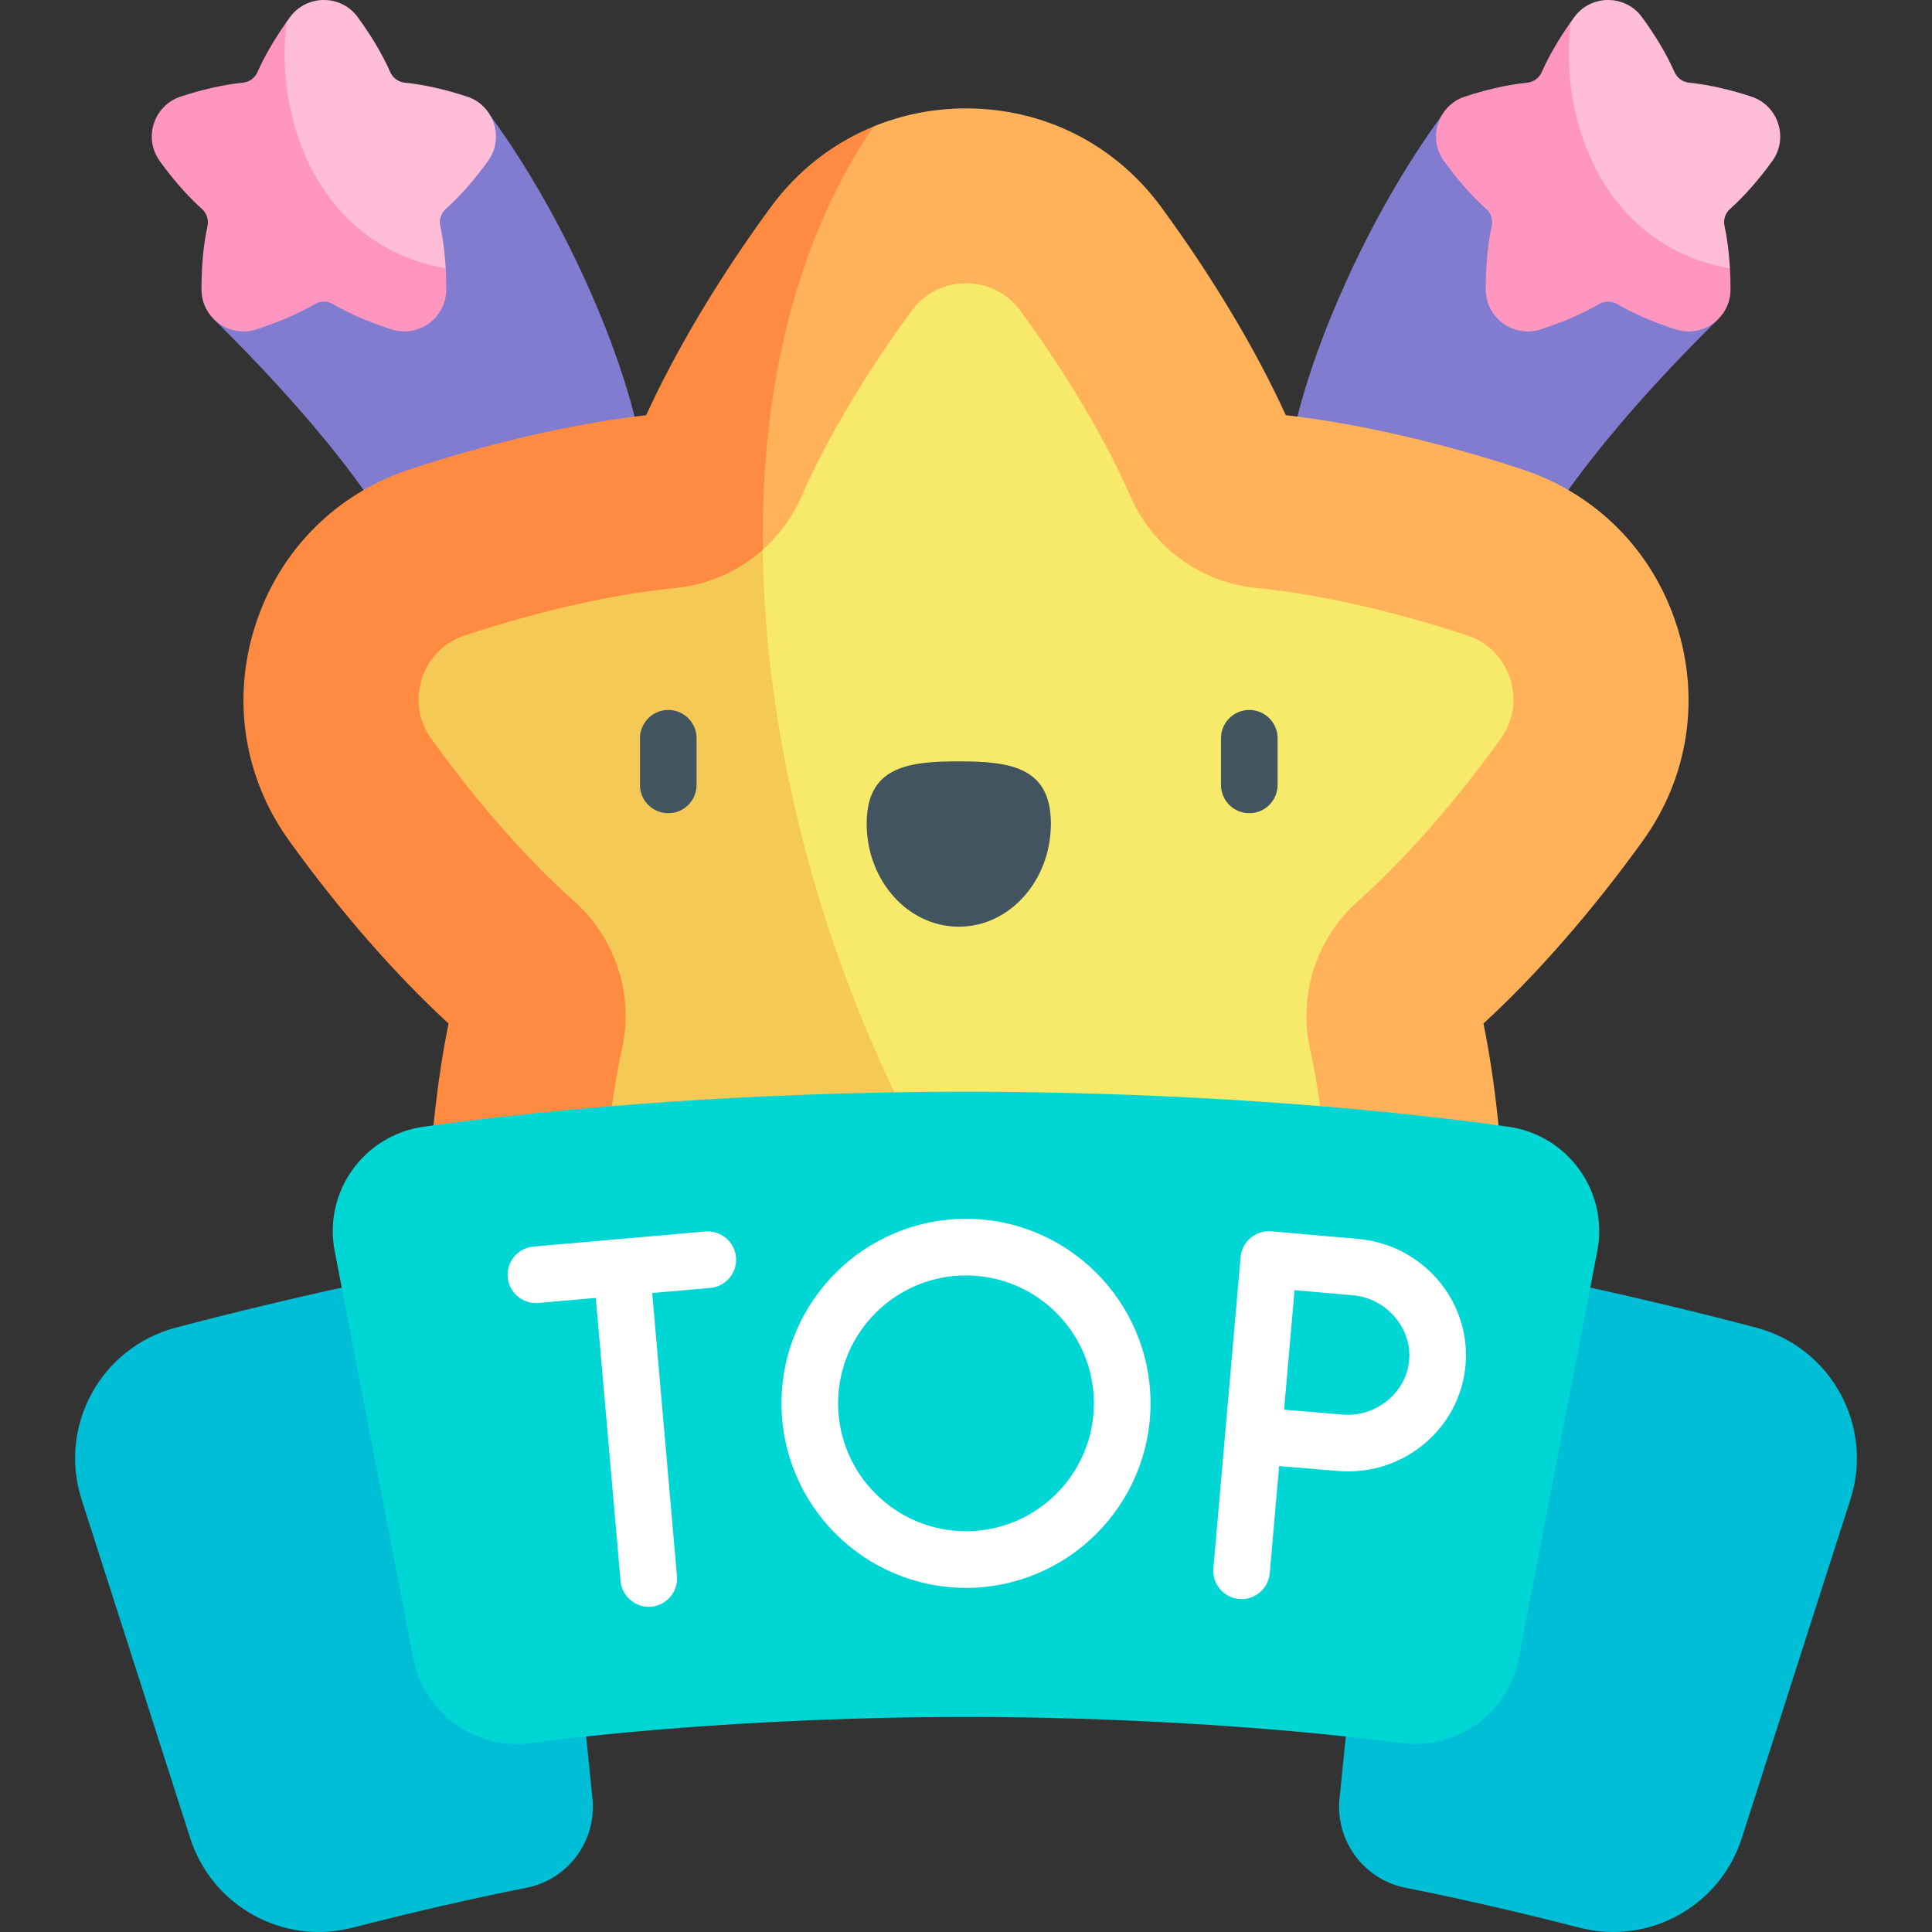<svg id="Capa_1" enable-background="new 0 0 512 512" height="512" viewBox="0 0 512 512" width="512" xmlns="http://www.w3.org/2000/svg"><rect x="0" y="0" width="512" height="512" fill="#333333" stroke="none"/><g><path d="m381.968 30.78c-9.717 13.263-18.518 28.963-25.444 44.302-8.883 19.675-14.682 38.758-15.374 51.349l61.632 24.512c6.173-12.848 16.381-26.504 26.166-38.071 12.815-15.148 24.905-26.711 26.257-28.178z" fill="#827cd1"/><path d="m416.322 5.77c-15.115 34.375 4.915 71.468 42.13 65.332-.216-3.852-.675-7.737-1.44-11.209-.369-1.676.225-3.418 1.508-4.558 3.973-3.531 7.943-8.199 11.175-12.692 4.362-6.065 1.562-14.685-5.533-17.028-5.265-1.739-11.233-3.184-16.53-3.703-1.702-.167-3.195-1.251-3.879-2.818-2.13-4.877-5.349-10.106-8.63-14.576-4.42-6.023-13.484-6.023-17.904 0-.3.409-.599.831-.897 1.252z" fill="#ffbdd7"/><path d="m458.603 76.779c.009-1.846-.043-3.758-.151-5.677-32.66-5.632-45.618-38.256-42.13-65.333-2.962 4.179-5.796 8.893-7.732 13.324-.685 1.567-2.177 2.651-3.879 2.818-5.297.519-11.264 1.964-16.53 3.703-7.094 2.343-9.895 10.962-5.533 17.028 3.232 4.493 7.202 9.161 11.175 12.692 1.283 1.14 1.878 2.882 1.508 4.558-1.147 5.202-1.618 11.334-1.591 16.886.036 7.471 7.368 12.798 14.485 10.524 5.29-1.691 10.977-4.034 15.571-6.733 1.468-.862 3.284-.862 4.752 0 4.594 2.699 10.281 5.042 15.571 6.733 7.115 2.275 14.448-3.052 14.484-10.523z" fill="#ff96c0"/><path d="m130.032 30.78c9.717 13.263 18.518 28.963 25.444 44.302 8.883 19.675 14.682 38.758 15.374 51.349l-61.632 24.512c-6.173-12.848-16.381-26.504-26.166-38.071-12.815-15.147-24.905-26.71-26.257-28.178z" fill="#827cd1"/><path d="m75.979 5.77c-15.115 34.375 4.915 71.468 42.13 65.332-.216-3.852-.675-7.737-1.44-11.21-.369-1.676.225-3.418 1.508-4.558 3.973-3.531 7.943-8.199 11.175-12.692 4.362-6.065 1.562-14.685-5.533-17.028-5.265-1.739-11.233-3.184-16.53-3.703-1.702-.167-3.195-1.251-3.879-2.818-2.13-4.877-5.349-10.106-8.63-14.577-4.421-6.023-13.484-6.023-17.904 0-.3.411-.598.833-.897 1.254z" fill="#ffbdd7"/><path d="m118.26 76.779c.009-1.846-.043-3.758-.151-5.677-32.66-5.632-45.618-38.256-42.13-65.333-2.962 4.179-5.797 8.893-7.732 13.324-.685 1.567-2.177 2.651-3.879 2.818-5.297.519-11.265 1.964-16.53 3.703-7.094 2.343-9.895 10.962-5.533 17.028 3.232 4.493 7.202 9.161 11.175 12.692 1.283 1.14 1.877 2.882 1.508 4.558-1.146 5.202-1.618 11.334-1.591 16.886.036 7.471 7.368 12.798 14.485 10.524 5.29-1.691 10.977-4.034 15.571-6.733 1.468-.862 3.284-.862 4.752 0 4.594 2.699 10.281 5.042 15.571 6.733 7.116 2.275 14.448-3.052 14.484-10.523z" fill="#ff96c0"/><g><path d="m176.821 132.749c-19.542 1.915-41.561 7.246-60.986 13.661-26.174 8.644-36.507 40.446-20.413 62.823 11.923 16.578 26.571 33.801 41.229 46.828 4.733 4.206 6.927 10.634 5.564 16.818-4.23 19.194-5.969 41.816-5.87 62.302.132 27.564 27.185 47.219 53.441 38.827 19.517-6.238 40.499-14.884 57.448-24.841 5.416-3.181 12.117-3.181 17.533 0 16.95 9.957 37.931 18.603 57.448 24.841 26.256 8.392 53.308-11.263 53.441-38.827.099-20.485-1.64-43.107-5.87-62.302-1.363-6.184.832-12.611 5.564-16.818 14.658-13.027 29.306-30.25 41.229-46.828 16.095-22.378 5.762-54.18-20.413-62.823-19.426-6.415-41.444-11.746-60.986-13.661-6.28-.615-11.786-4.616-14.312-10.398-7.86-17.994-19.734-37.287-31.839-53.78-16.309-22.222-49.747-22.222-66.056 0-12.104 16.493-23.979 35.786-31.839 53.78-2.527 5.782-8.033 9.782-14.313 10.398z" fill="#f7e969"/></g><path d="m264.766 349.167c6.182 3.632 12.904 7.086 19.893 10.316-56.64-57.12-97.31-175.824-77.42-267.515-6.17 10.062-11.754 20.421-16.106 30.382-2.526 5.782-8.032 9.783-14.312 10.398-19.542 1.915-41.561 7.246-60.986 13.662-26.174 8.644-36.507 40.445-20.412 62.823 11.923 16.578 26.571 33.801 41.229 46.828 4.733 4.206 6.927 10.634 5.564 16.817-4.23 19.194-5.969 41.816-5.87 62.302.132 27.564 27.184 47.219 53.441 38.827 19.517-6.238 40.499-14.884 57.448-24.841 5.414-3.18 12.116-3.18 17.531.001z" fill="#f5c956"/><path d="m444.267 165.508c-6.39-19.665-21.274-34.648-40.833-41.108-21.641-7.147-43.748-12.207-62.684-14.368-7.907-17.343-19.552-36.805-33.035-55.176-12.188-16.607-31.037-26.131-51.714-26.132-.002 0 .001 0-.001 0-8.607 0-16.889 1.673-24.514 4.799-37.762 33.083-45.286 96.607-29.344 112.17 4.314-3.84 7.845-8.597 10.232-14.064 6.57-15.041 16.971-32.565 29.284-49.344 3.359-4.577 8.587-7.202 14.342-7.202s10.983 2.625 14.342 7.203c12.313 16.776 22.712 34.3 29.285 49.344 5.89 13.484 18.647 22.753 33.292 24.188 16.337 1.601 36.217 6.077 55.979 12.603 5.39 1.78 9.502 5.94 11.281 11.413 1.779 5.474.897 11.257-2.417 15.866-12.126 16.86-25.554 32.144-37.81 43.037-11.051 9.823-15.957 24.817-12.801 39.13 3.534 16.042 5.427 36.357 5.327 57.202-.027 5.677-2.713 10.873-7.369 14.256-4.655 3.383-10.427 4.332-15.836 2.604-19.86-6.348-38.6-14.427-52.764-22.747-6.275-3.687-13.302-5.539-20.338-5.568 1.549 36.16 49.304 73.404 98.608 72.296 6.176-2.067 12.099-5.098 17.578-9.079 16.728-12.154 26.379-30.939 26.479-51.539.109-22.794-1.91-45.377-5.705-64.055 14.046-12.877 28.961-29.969 42.267-48.469 12.025-16.724 15.259-37.594 8.869-57.26z" fill="#ffb25a"/><path d="m340.451 392.188c-30.331-5.148-60.143-31.423-84.281-68.574-.057 0-.113-.005-.17-.005-7.09 0-14.183 1.858-20.507 5.573-14.166 8.322-32.905 16.4-52.765 22.747-5.407 1.728-11.179.78-15.835-2.603s-7.342-8.579-7.37-14.257c-.1-20.843 1.792-41.157 5.327-57.202 3.155-14.315-1.751-29.31-12.802-39.131-12.256-10.893-25.684-26.177-37.809-43.037-3.315-4.609-4.196-10.392-2.418-15.866 1.778-5.473 5.89-9.633 11.281-11.413 19.761-6.526 39.641-11.002 55.978-12.603h.001c8.708-.854 16.734-4.493 23.059-10.124-.509-41.411 8.175-80.98 29.344-112.17-10.692 4.382-20.087 11.64-27.201 21.333-13.485 18.374-25.128 37.835-33.036 55.176-18.937 2.161-41.043 7.221-62.683 14.368-19.56 6.459-34.443 21.442-40.833 41.108-6.39 19.665-3.157 40.536 8.871 57.26 13.305 18.499 28.219 35.591 42.267 48.469-3.796 18.679-5.815 41.265-5.705 64.055.099 20.599 9.75 39.384 26.478 51.538s37.577 15.527 57.198 9.257c21.711-6.94 42.565-15.838 59.157-25.22 16.591 9.381 37.446 18.28 59.158 25.22 6.475 2.069 13.082 3.089 19.633 3.089 6.797 0 13.53-1.105 19.987-3.266-3.701-1.47-8.434-2.722-14.324-3.722z" fill="#ff8b43"/><g><g><path d="m278.497 218.27c0-15.085-10.928-16.502-24.409-16.502-13.48 0-24.409 1.417-24.409 16.502s10.928 27.313 24.409 27.313 24.409-12.228 24.409-27.313z" fill="#425460"/></g><g fill="#425460"><path d="m177.101 215.511c-4.142 0-7.5-3.358-7.5-7.5v-12.362c0-4.142 3.358-7.5 7.5-7.5s7.5 3.358 7.5 7.5v12.362c0 4.142-3.358 7.5-7.5 7.5z"/><path d="m331.076 215.511c-4.143 0-7.5-3.358-7.5-7.5v-12.362c0-4.142 3.357-7.5 7.5-7.5s7.5 3.358 7.5 7.5v12.362c0 4.142-3.357 7.5-7.5 7.5z"/></g></g><path d="m50.411 487.135-28.789-89.755c-6.265-19.533 5.135-40.307 24.969-45.542 7.447-1.966 15.2-3.919 23.082-5.813 11.987-2.88 31.196-7.268 49.445-10.47 12.542-2.201 24.319 6.68 25.599 19.349l12.29 121.723c1.135 11.236-6.46 21.493-17.542 23.667-8.543 1.675-19.101 3.962-31.09 6.842-5.07 1.218-10.087 2.468-14.952 3.723-18.359 4.736-37.221-5.67-43.012-23.724z" fill="#00bed6"/><path d="m461.589 487.135 28.789-89.754c6.265-19.533-5.135-40.307-24.969-45.542-7.447-1.966-15.2-3.919-23.082-5.813-11.987-2.88-31.196-7.268-49.445-10.47-12.542-2.201-24.319 6.68-25.599 19.349l-12.29 121.723c-1.134 11.236 6.46 21.493 17.542 23.667 8.543 1.675 19.101 3.962 31.09 6.842 5.07 1.218 10.087 2.468 14.952 3.723 18.359 4.735 37.221-5.671 43.012-23.725z" fill="#00bed6"/><path d="m402.456 439.543c-2.803 14.523-16.434 24.317-31.099 22.393-16.378-2.149-35.006-3.874-55.111-5.087-20.003-1.207-40.836-1.845-60.247-1.845s-40.244.638-60.246 1.845c-20.105 1.213-38.733 2.938-55.112 5.087-14.665 1.924-28.296-7.87-31.099-22.393l-20.844-107.99c-3.033-15.711 7.731-30.735 23.576-32.963 26.937-3.788 53.641-5.935 73.5-7.134 23.263-1.404 47.546-2.145 70.224-2.145 22.679 0 46.962.742 70.225 2.145 19.859 1.198 46.563 3.346 73.499 7.134 15.845 2.228 26.609 17.252 23.577 32.963z" fill="#00d6d3"/><g fill="#fff"><path d="m195.049 333.183c-.361-4.127-4.009-7.172-8.126-6.818l-45.551 3.985c-4.127.361-7.179 3.999-6.818 8.125.342 3.904 3.616 6.847 7.463 6.847.219 0 .44-.01.663-.029l15.212-1.331 6.563 75.01c.342 3.904 3.616 6.847 7.463 6.847.219 0 .44-.01.663-.029 4.126-.361 7.179-3.999 6.818-8.125l-6.562-75.01 15.396-1.347c4.125-.361 7.177-3.999 6.816-8.125z"/><path d="m359.867 328.324-22.966-2.009h-.001c-4.102-.35-7.764 2.691-8.125 6.818l-7.217 82.482c-.36 4.126 2.691 7.764 6.818 8.125.222.019.442.029.662.029 3.847 0 7.121-2.943 7.463-6.847l2.485-28.397c5.23.429 11.961.986 15.5 1.295 17.217 1.503 32.411-11.074 33.895-28.018 1.483-16.954-11.308-31.972-28.514-33.478zm13.571 32.171c-.749 8.567-8.81 15.159-17.644 14.382-3.549-.31-10.262-.865-15.5-1.295l2.771-31.67 15.495 1.355c8.814.771 15.628 8.661 14.878 17.228z"/><path d="m256 420.796c-26.963 0-48.898-21.935-48.898-48.898s21.936-48.898 48.898-48.898c26.963 0 48.898 21.936 48.898 48.898s-21.935 48.898-48.898 48.898zm0-82.797c-18.692 0-33.898 15.207-33.898 33.898s15.206 33.898 33.898 33.898c18.691 0 33.898-15.207 33.898-33.898s-15.207-33.898-33.898-33.898z"/></g></g></svg>